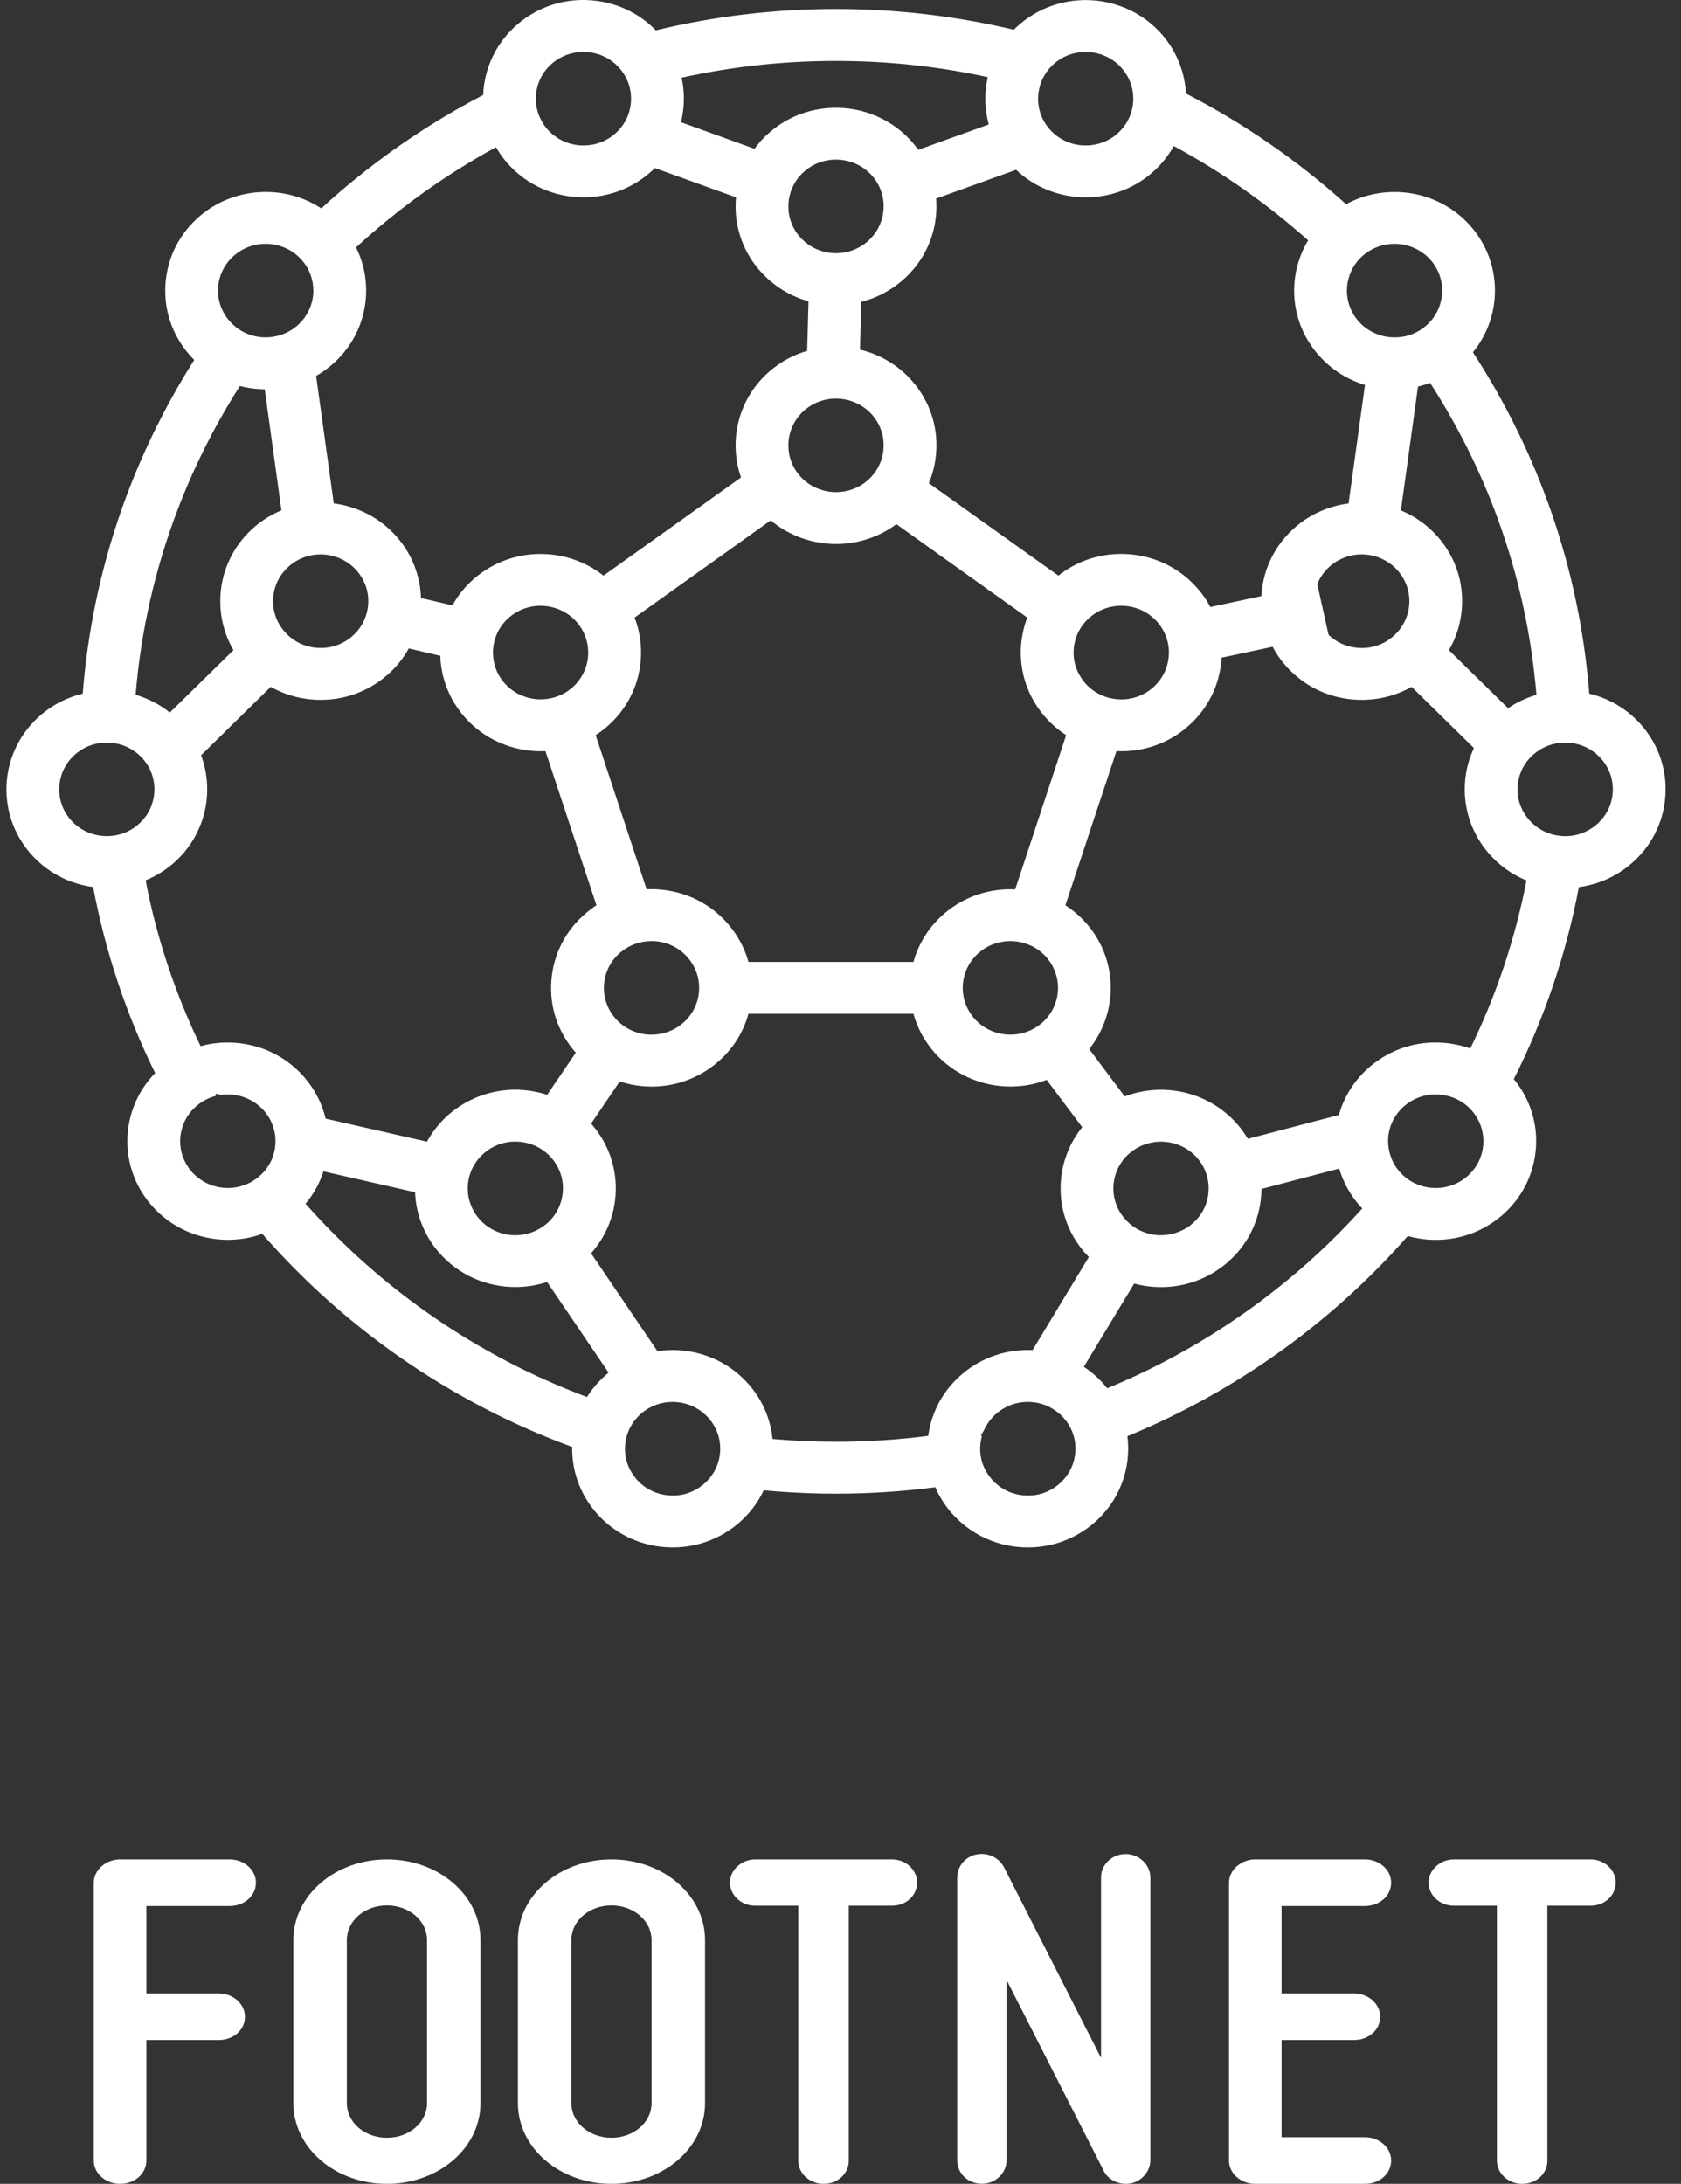 <?xml version="1.0" encoding="UTF-8"?>
<svg width="77px" height="100px" viewBox="0 0 77 100" version="1.1" xmlns="http://www.w3.org/2000/svg" xmlns:xlink="http://www.w3.org/1999/xlink">
    <rect x="0" y="0" width="77" height="100" fill="#333333" stroke="none"/>
    <title>Logotip-Blanc</title>
    <g id="Symbols" stroke="none" stroke-width="1" fill="none" fill-rule="evenodd">
        <g id="Header-Blanc" transform="translate(-682, -25)" fill="#FFFFFF">
            <g id="Logotip-Blanc" transform="translate(682, 25)">
                <path d="M4.295,98.933 L4.295,86.21 C4.295,85.631 4.847,85.143 5.499,85.143 L10.518,85.143 C11.196,85.143 11.723,85.631 11.723,86.21 C11.723,86.811 11.196,87.278 10.518,87.278 L6.704,87.278 L6.704,91.281 L10.017,91.281 C10.695,91.281 11.221,91.771 11.221,92.349 C11.221,92.95 10.695,93.417 10.017,93.417 L6.704,93.417 L6.704,98.933 C6.704,99.533 6.177,100 5.499,100 C4.847,100 4.295,99.533 4.295,98.933" id="Fill-1"></path>
                <path d="M15.887,88.835 L15.887,96.307 C15.887,97.187 16.703,97.89 17.724,97.89 C18.744,97.89 19.561,97.187 19.561,96.307 L19.561,88.835 C19.561,87.956 18.744,87.252 17.724,87.252 C16.703,87.252 15.887,87.956 15.887,88.835 M13.438,96.307 L13.438,88.835 C13.438,86.791 15.351,85.143 17.724,85.143 C20.096,85.143 22.009,86.791 22.009,88.835 L22.009,96.307 C22.009,98.351 20.096,100 17.724,100 C15.351,100 13.438,98.351 13.438,96.307" id="Fill-3"></path>
                <path d="M26.172,88.835 L26.172,96.307 C26.172,97.187 26.989,97.89 28.008,97.89 C29.029,97.89 29.845,97.187 29.845,96.307 L29.845,88.835 C29.845,87.956 29.029,87.252 28.008,87.252 C26.989,87.252 26.172,87.956 26.172,88.835 M23.723,96.307 L23.723,88.835 C23.723,86.791 25.636,85.143 28.008,85.143 C30.382,85.143 32.295,86.791 32.295,88.835 L32.295,96.307 C32.295,98.351 30.382,100 28.008,100 C25.636,100 23.723,98.351 23.723,96.307" id="Fill-5"></path>
                <path d="M50.551,99.392 C50.551,99.392 48.058,94.501 46.104,90.659 L46.104,98.923 C46.104,99.526 45.587,99.996 44.975,99.996 C44.339,99.996 43.846,99.526 43.846,98.923 L43.846,85.968 C43.846,85.477 44.198,85.03 44.716,84.919 C45.234,84.807 45.751,85.053 45.987,85.499 C45.987,85.499 48.481,90.391 50.434,94.233 L50.434,85.968 C50.434,85.388 50.929,84.897 51.563,84.897 C52.175,84.897 52.693,85.388 52.693,85.968 L52.693,98.923 C52.693,99.414 52.316,99.861 51.822,99.973 C51.305,100.085 50.763,99.839 50.551,99.392" id="Fill-9"></path>
                <path d="M40.853,85.143 C41.503,85.143 42.009,85.628 42.009,86.204 C42.009,86.801 41.503,87.265 40.853,87.265 L38.879,87.265 L38.879,98.939 C38.879,99.535 38.373,100 37.723,100 C37.098,100 36.567,99.535 36.567,98.939 L36.567,87.265 L34.593,87.265 C33.968,87.265 33.438,86.801 33.438,86.204 C33.438,85.628 33.968,85.143 34.593,85.143 L40.853,85.143 Z" id="Fill-7"></path>
                <path d="M57.5,85.143 L62.519,85.143 C63.197,85.143 63.723,85.631 63.723,86.21 C63.723,86.811 63.197,87.278 62.519,87.278 L58.704,87.278 L58.704,91.281 L62.017,91.281 C62.696,91.281 63.222,91.771 63.222,92.349 C63.222,92.95 62.696,93.417 62.017,93.417 L58.704,93.417 L58.704,97.865 L62.519,97.865 C63.197,97.865 63.723,98.354 63.723,98.933 C63.723,99.533 63.197,100 62.519,100 L57.5,100 C56.846,100 56.295,99.533 56.295,98.933 L56.295,86.21 C56.295,85.631 56.846,85.143 57.5,85.143" id="Fill-12"></path>
                <path d="M72.853,85.143 C73.503,85.143 74.009,85.628 74.009,86.204 C74.009,86.801 73.503,87.265 72.853,87.265 L70.879,87.265 L70.879,98.939 C70.879,99.535 70.373,100 69.723,100 C69.098,100 68.567,99.535 68.567,98.939 L68.567,87.265 L66.594,87.265 C65.968,87.265 65.438,86.801 65.438,86.204 C65.438,85.628 65.968,85.143 66.594,85.143 L72.853,85.143 Z" id="Fill-14"></path>
                <path d="M73.118,37.77 C72.989,37.879 72.851,37.971 72.704,38.044 C72.347,38.232 71.942,38.315 71.531,38.283 C71.073,38.249 70.647,38.08 70.302,37.794 C70.208,37.719 70.122,37.637 70.041,37.545 L70.041,37.543 C69.712,37.168 69.526,36.703 69.513,36.212 C69.511,36.137 69.513,36.062 69.518,35.985 C69.563,35.414 69.829,34.896 70.272,34.521 C70.341,34.463 70.413,34.409 70.486,34.363 C70.602,34.284 70.726,34.221 70.854,34.17 C71.122,34.059 71.408,34.003 71.694,34.003 C72.118,34.003 72.539,34.124 72.904,34.361 C73.066,34.467 73.216,34.598 73.349,34.748 C73.729,35.181 73.913,35.735 73.871,36.306 C73.827,36.877 73.561,37.398 73.118,37.77 L73.118,37.77 Z M67.348,48.013 C66.956,47.872 66.54,47.783 66.111,47.751 C64.879,47.657 63.697,48.044 62.765,48.831 C62.063,49.426 61.568,50.198 61.329,51.057 L57.161,52.148 C57.018,51.911 56.855,51.683 56.668,51.471 C55.367,49.985 53.283,49.535 51.519,50.207 L49.89,48.037 C51.228,46.375 51.228,43.955 49.767,42.288 C49.479,41.959 49.154,41.683 48.801,41.455 L51.139,34.395 C51.216,34.399 51.292,34.399 51.366,34.399 C52.467,34.399 53.519,34.02 54.359,33.308 C55.293,32.52 55.855,31.423 55.948,30.221 C55.951,30.187 55.953,30.151 55.953,30.117 L58.294,29.616 C58.454,29.921 58.653,30.211 58.888,30.477 C59.688,31.392 60.804,31.946 62.029,32.035 C62.147,32.045 62.265,32.047 62.381,32.047 C63.187,32.047 63.968,31.844 64.66,31.452 L67.515,34.254 C67.286,34.736 67.148,35.261 67.106,35.808 C67.015,37.01 67.407,38.177 68.208,39.092 L68.208,39.094 C68.683,39.636 69.267,40.052 69.922,40.316 C69.4,43.019 68.526,45.601 67.348,48.013 L67.348,48.013 Z M67.942,52.417 C67.897,52.988 67.631,53.508 67.188,53.883 C66.931,54.099 66.633,54.253 66.313,54.333 C66.084,54.394 65.845,54.415 65.603,54.394 C65.02,54.352 64.493,54.089 64.111,53.656 C64.057,53.595 64.007,53.53 63.961,53.465 C63.839,53.29 63.746,53.099 63.685,52.898 C63.618,52.693 63.583,52.477 63.583,52.257 C63.583,52.204 63.583,52.15 63.588,52.097 C63.632,51.526 63.901,51.006 64.342,50.631 C64.741,50.295 65.241,50.113 65.761,50.113 C65.818,50.113 65.872,50.116 65.929,50.121 C66.02,50.128 66.111,50.14 66.197,50.159 C66.599,50.234 66.966,50.42 67.262,50.694 C67.316,50.747 67.37,50.8 67.419,50.858 C67.695,51.173 67.868,51.548 67.924,51.947 C67.949,52.102 67.954,52.257 67.942,52.417 L67.942,52.417 Z M51.006,54.258 C51.021,54.06 51.063,53.869 51.129,53.687 C51.255,53.346 51.469,53.039 51.757,52.794 C52.142,52.47 52.608,52.301 53.078,52.281 C53.113,52.277 53.145,52.277 53.179,52.277 C53.699,52.277 54.216,52.456 54.625,52.811 C54.7,52.874 54.771,52.944 54.837,53.021 C55.217,53.455 55.402,54.009 55.357,54.58 C55.345,54.761 55.307,54.938 55.251,55.105 C55.128,55.466 54.906,55.787 54.605,56.044 C54.234,56.356 53.773,56.533 53.295,56.557 C53.204,56.564 53.11,56.564 53.019,56.557 C52.438,56.513 51.908,56.252 51.529,55.816 C51.4,55.671 51.294,55.514 51.213,55.347 C51.048,55.011 50.977,54.638 51.006,54.258 L51.006,54.258 Z M50.716,63.572 C50.669,63.511 50.62,63.451 50.568,63.392 C50.294,63.08 49.984,62.809 49.646,62.587 L51.952,58.776 C52.238,58.853 52.534,58.904 52.837,58.926 C52.954,58.933 53.071,58.938 53.189,58.938 C54.288,58.938 55.34,58.555 56.183,57.844 C57.114,57.058 57.678,55.961 57.769,54.757 C57.779,54.652 57.781,54.548 57.781,54.445 L61.344,53.511 C61.524,54.127 61.839,54.703 62.278,55.204 C62.317,55.25 62.359,55.294 62.401,55.337 C59.208,58.88 55.219,61.716 50.716,63.572 L50.716,63.572 Z M49.238,66.652 C49.166,67.145 48.917,67.614 48.506,67.963 C48.062,68.336 47.498,68.525 46.917,68.476 C46.337,68.433 45.805,68.171 45.426,67.736 C45.409,67.716 45.394,67.697 45.379,67.678 C45.029,67.254 44.862,66.724 44.904,66.178 C44.916,66.034 44.941,65.894 44.978,65.762 L44.978,65.759 L44.931,65.732 L45.069,65.502 C45.101,65.43 45.135,65.357 45.177,65.29 C45.232,65.19 45.298,65.096 45.37,65.006 C45.456,64.902 45.552,64.803 45.658,64.714 C46.057,64.375 46.555,64.195 47.077,64.195 C47.134,64.195 47.188,64.195 47.244,64.201 C47.584,64.225 47.905,64.324 48.188,64.493 C48.264,64.534 48.335,64.583 48.404,64.636 C48.523,64.723 48.634,64.825 48.735,64.941 C49.166,65.432 49.328,66.059 49.238,66.652 L49.238,66.652 Z M42.519,65.749 C41.136,65.928 39.725,66.02 38.294,66.02 C37.313,66.02 36.345,65.977 35.387,65.892 C35.298,64.999 34.938,64.123 34.298,63.392 C33.497,62.476 32.379,61.924 31.154,61.831 C30.802,61.807 30.454,61.819 30.114,61.871 L27.074,57.389 C27.727,56.658 28.119,55.742 28.195,54.757 C28.286,53.554 27.895,52.388 27.094,51.471 C27.089,51.463 27.082,51.459 27.077,51.451 L28.385,49.523 C28.742,49.639 29.114,49.714 29.498,49.743 C29.617,49.75 29.735,49.755 29.851,49.755 C30.949,49.755 32.001,49.373 32.844,48.661 C33.551,48.064 34.046,47.29 34.283,46.423 L41.841,46.423 C42.014,47.052 42.332,47.655 42.792,48.182 L42.792,48.185 C43.701,49.22 44.99,49.753 46.283,49.753 C46.845,49.753 47.41,49.653 47.944,49.448 L49.572,51.616 C49.006,52.317 48.663,53.169 48.594,54.081 C48.503,55.284 48.893,56.45 49.696,57.367 C49.755,57.435 49.814,57.498 49.875,57.561 L47.296,61.824 C46.114,61.771 44.98,62.151 44.08,62.913 C43.213,63.644 42.667,64.643 42.519,65.749 L42.519,65.749 Z M32.317,67.888 C32.29,67.915 32.263,67.939 32.233,67.963 C31.792,68.336 31.223,68.527 30.647,68.476 C30.065,68.433 29.535,68.171 29.156,67.736 C28.986,67.54 28.853,67.32 28.762,67.085 C28.673,66.85 28.626,66.599 28.626,66.342 C28.626,66.289 28.629,66.233 28.634,66.178 C28.673,65.677 28.883,65.212 29.235,64.856 C29.262,64.827 29.291,64.798 29.323,64.772 C29.343,64.749 29.365,64.733 29.387,64.714 C29.797,64.365 30.304,64.195 30.809,64.195 C31.179,64.195 31.548,64.288 31.876,64.469 C32.093,64.587 32.292,64.745 32.465,64.941 C32.632,65.132 32.758,65.345 32.846,65.568 C33.154,66.357 32.967,67.278 32.317,67.888 L32.317,67.888 Z M27.808,62.913 C27.444,63.222 27.133,63.579 26.889,63.971 C21.874,62.098 17.453,59.03 13.995,55.119 C14.367,54.679 14.643,54.178 14.817,53.639 L19.013,54.594 C19.05,55.579 19.415,56.562 20.119,57.367 C20.575,57.885 21.122,58.277 21.718,58.541 C22.317,58.802 22.96,58.935 23.608,58.935 C24.098,58.935 24.588,58.86 25.061,58.703 L27.877,62.855 C27.855,62.874 27.831,62.894 27.808,62.913 L27.808,62.913 Z M25.618,55.243 C25.492,55.543 25.296,55.819 25.029,56.044 C24.618,56.39 24.11,56.562 23.606,56.562 C22.992,56.562 22.383,56.31 21.952,55.816 C21.78,55.621 21.652,55.403 21.566,55.175 C21.26,54.386 21.455,53.465 22.112,52.859 C22.134,52.835 22.159,52.816 22.184,52.794 C22.585,52.456 23.078,52.271 23.61,52.274 C23.662,52.274 23.716,52.277 23.77,52.281 C24.35,52.325 24.879,52.586 25.261,53.021 C25.414,53.198 25.534,53.392 25.621,53.595 C25.845,54.125 25.84,54.72 25.618,55.243 L25.618,55.243 Z M10.78,47.751 C10.235,47.71 9.698,47.763 9.188,47.904 C8.038,45.52 7.18,42.975 6.67,40.313 C7.104,40.134 7.517,39.89 7.895,39.571 C9.387,38.307 9.853,36.301 9.21,34.584 L12.401,31.452 C12.987,31.784 13.647,31.985 14.342,32.035 C14.46,32.045 14.578,32.047 14.694,32.047 C15.795,32.047 16.845,31.668 17.688,30.954 C18.121,30.588 18.468,30.16 18.725,29.693 L20.168,30.03 C20.2,31.027 20.565,32.016 21.277,32.829 C22.184,33.867 23.472,34.399 24.766,34.399 C24.84,34.399 24.911,34.397 24.985,34.395 L27.321,41.455 C27.156,41.562 26.995,41.681 26.843,41.811 C25.911,42.597 25.347,43.694 25.256,44.899 C25.162,46.101 25.554,47.268 26.357,48.185 C26.362,48.192 26.37,48.197 26.374,48.204 L25.064,50.133 C24.707,50.016 24.335,49.941 23.95,49.912 C22.731,49.823 21.538,50.207 20.605,50.994 C20.166,51.367 19.814,51.802 19.558,52.279 L14.916,51.224 C14.751,50.525 14.414,49.869 13.923,49.31 C13.122,48.395 12.004,47.841 10.78,47.751 L10.78,47.751 Z M12.445,53.099 C12.433,53.126 12.42,53.152 12.408,53.179 C12.277,53.445 12.095,53.682 11.858,53.881 C11.415,54.256 10.863,54.425 10.319,54.396 C9.745,54.367 9.185,54.115 8.782,53.656 C8.439,53.261 8.252,52.775 8.252,52.262 C8.252,52.206 8.254,52.153 8.259,52.097 C8.274,51.892 8.321,51.693 8.392,51.504 C8.518,51.171 8.73,50.873 9.013,50.634 C9.269,50.416 9.562,50.268 9.87,50.188 L9.895,50.082 L10.136,50.137 C10.213,50.125 10.289,50.121 10.366,50.118 C10.388,50.116 10.412,50.116 10.435,50.116 C10.863,50.116 11.292,50.239 11.659,50.483 C11.814,50.588 11.96,50.711 12.09,50.858 C12.47,51.294 12.657,51.846 12.613,52.417 C12.593,52.656 12.539,52.886 12.445,53.099 L12.445,53.099 Z M6.315,37.77 C6.308,37.777 6.298,37.785 6.291,37.79 C5.598,38.361 4.642,38.433 3.884,38.046 C3.644,37.923 3.425,37.756 3.238,37.543 C2.455,36.648 2.558,35.293 3.47,34.521 C3.539,34.463 3.61,34.409 3.684,34.361 C4.401,33.889 5.332,33.889 6.047,34.327 C6.067,34.339 6.084,34.351 6.104,34.363 L6.104,34.366 C6.264,34.467 6.414,34.596 6.547,34.748 C7.052,35.324 7.19,36.094 6.978,36.771 C6.865,37.146 6.64,37.494 6.315,37.77 L6.315,37.77 Z M10.989,17.675 C11.26,17.747 11.541,17.793 11.826,17.813 C11.925,17.82 12.026,17.825 12.125,17.825 L12.891,23.371 C12.462,23.547 12.056,23.792 11.686,24.104 C9.991,25.539 9.622,27.929 10.693,29.771 L7.781,32.626 C7.308,32.251 6.774,31.98 6.212,31.815 C6.638,26.654 8.333,21.839 10.989,17.675 L10.989,17.675 Z M9.993,13.147 C10.035,12.576 10.304,12.056 10.748,11.681 C11.146,11.345 11.644,11.163 12.166,11.163 C12.221,11.163 12.277,11.166 12.332,11.17 C12.539,11.185 12.74,11.229 12.93,11.299 C13.273,11.422 13.578,11.63 13.825,11.909 C14.167,12.296 14.349,12.785 14.352,13.292 C14.354,13.351 14.352,13.409 14.347,13.467 C14.345,13.505 14.34,13.544 14.335,13.583 C14.33,13.614 14.325,13.646 14.32,13.677 C14.315,13.711 14.307,13.747 14.298,13.781 C14.253,13.975 14.182,14.161 14.083,14.333 L14.083,14.335 C14.073,14.352 14.066,14.369 14.054,14.384 C14.039,14.413 14.022,14.442 14.002,14.471 C13.972,14.519 13.938,14.565 13.901,14.611 C13.898,14.616 13.893,14.623 13.889,14.628 C13.847,14.681 13.8,14.735 13.75,14.783 C13.726,14.81 13.701,14.834 13.674,14.858 C13.65,14.882 13.62,14.906 13.593,14.931 C13.3,15.18 12.947,15.342 12.576,15.41 C12.391,15.446 12.199,15.458 12.006,15.444 C11.933,15.439 11.861,15.429 11.792,15.417 L11.789,15.417 C11.785,15.417 11.78,15.415 11.775,15.415 C11.726,15.405 11.674,15.395 11.627,15.383 C11.612,15.378 11.597,15.376 11.583,15.371 C11.531,15.357 11.479,15.342 11.427,15.323 C11.371,15.303 11.312,15.279 11.257,15.255 C11.233,15.243 11.208,15.233 11.186,15.221 C11.161,15.209 11.134,15.194 11.109,15.18 C11.1,15.175 11.09,15.17 11.082,15.163 C11.031,15.136 10.981,15.108 10.935,15.074 C10.89,15.044 10.846,15.011 10.802,14.977 C10.701,14.897 10.605,14.805 10.516,14.706 C10.439,14.616 10.37,14.524 10.309,14.425 C10.099,14.091 9.986,13.709 9.986,13.312 C9.986,13.256 9.988,13.203 9.993,13.147 L9.993,13.147 Z M16.175,29.096 C16.155,29.115 16.133,29.134 16.111,29.154 C15.581,29.601 14.894,29.756 14.258,29.63 C13.797,29.539 13.364,29.304 13.034,28.926 C12.78,28.636 12.62,28.3 12.549,27.949 C12.401,27.223 12.642,26.444 13.246,25.923 C13.253,25.916 13.258,25.909 13.265,25.904 C13.674,25.558 14.182,25.386 14.684,25.386 C15.012,25.386 15.34,25.459 15.64,25.602 C15.901,25.725 16.141,25.902 16.343,26.132 C16.517,26.332 16.648,26.555 16.737,26.79 C17.03,27.578 16.833,28.498 16.175,29.096 L16.175,29.096 Z M26.941,29.797 C26.963,30.298 26.806,30.804 26.473,31.21 C26.392,31.317 26.296,31.414 26.187,31.506 C25.613,31.992 24.854,32.13 24.174,31.944 C23.773,31.835 23.399,31.612 23.108,31.281 C22.933,31.08 22.802,30.857 22.713,30.625 C22.42,29.834 22.617,28.914 23.275,28.314 C23.295,28.297 23.317,28.278 23.339,28.258 C23.96,27.731 24.8,27.612 25.522,27.874 C25.857,27.995 26.168,28.198 26.416,28.484 C26.751,28.866 26.924,29.33 26.941,29.797 L26.941,29.797 Z M15.17,16.731 C16.101,15.945 16.665,14.848 16.759,13.646 C16.82,12.835 16.663,12.042 16.308,11.33 C18.239,9.554 20.39,8.01 22.719,6.74 C22.864,6.994 23.036,7.236 23.236,7.466 C24.145,8.504 25.433,9.036 26.727,9.036 C27.791,9.036 28.858,8.678 29.725,7.945 C29.819,7.865 29.91,7.783 29.996,7.696 L33.714,9.036 C33.603,10.215 33.96,11.432 34.805,12.397 L34.808,12.397 C35.416,13.094 36.197,13.564 37.035,13.796 L36.973,16.068 C36.372,16.24 35.798,16.54 35.293,16.968 C33.824,18.207 33.352,20.165 33.943,21.863 L27.643,26.359 C25.951,25.023 23.468,25.016 21.763,26.458 C21.329,26.824 20.981,27.254 20.725,27.721 L19.284,27.385 C19.252,26.39 18.888,25.396 18.175,24.583 C17.409,23.707 16.372,23.191 15.288,23.051 L14.48,17.215 C14.721,17.077 14.953,16.915 15.17,16.731 L15.17,16.731 Z M25.293,2.902 C25.296,2.9 25.298,2.897 25.3,2.895 C25.702,2.554 26.197,2.385 26.687,2.38 C26.7,2.377 26.709,2.377 26.722,2.377 C27.338,2.377 27.949,2.629 28.38,3.123 C28.644,3.425 28.814,3.785 28.878,4.168 C28.905,4.335 28.912,4.507 28.9,4.681 C28.897,4.71 28.895,4.737 28.892,4.766 C28.831,5.303 28.567,5.792 28.148,6.145 C27.828,6.416 27.451,6.578 27.062,6.636 C26.343,6.747 25.581,6.498 25.071,5.917 C25,5.838 24.938,5.753 24.881,5.666 C24.849,5.615 24.822,5.564 24.795,5.513 C24.625,5.201 24.544,4.86 24.544,4.521 C24.544,3.921 24.798,3.326 25.293,2.902 L25.293,2.902 Z M31.22,3.558 C33.497,3.055 35.865,2.789 38.294,2.789 C40.681,2.789 43.007,3.045 45.246,3.532 C45.081,4.243 45.096,4.988 45.291,5.7 L42.063,6.859 C41.975,6.735 41.881,6.617 41.78,6.503 C40.127,4.616 37.215,4.4 35.293,6.026 C35.01,6.264 34.766,6.529 34.561,6.813 L31.193,5.596 C31.253,5.356 31.292,5.109 31.312,4.858 C31.346,4.417 31.314,3.979 31.22,3.558 L31.22,3.558 Z M37.106,11.251 C36.936,11.142 36.779,11.008 36.638,10.849 C36.397,10.573 36.239,10.254 36.165,9.922 C35.995,9.174 36.239,8.359 36.87,7.826 C36.922,7.783 36.973,7.742 37.028,7.703 C37.808,7.156 38.86,7.185 39.612,7.739 C39.733,7.831 39.846,7.935 39.95,8.051 C40.329,8.487 40.514,9.041 40.469,9.61 C40.459,9.736 40.44,9.861 40.408,9.982 C40.299,10.406 40.06,10.783 39.718,11.076 C39.656,11.127 39.592,11.175 39.528,11.219 C38.794,11.715 37.836,11.715 37.106,11.251 L37.106,11.251 Z M39.323,18.505 C39.555,18.626 39.77,18.79 39.95,18.996 C40.329,19.429 40.514,19.983 40.469,20.554 C40.467,20.583 40.464,20.61 40.462,20.639 C40.4,21.176 40.136,21.665 39.718,22.018 C39.471,22.229 39.188,22.371 38.893,22.454 C38.395,22.594 37.86,22.553 37.387,22.342 C37.109,22.219 36.85,22.033 36.638,21.791 C36.266,21.367 36.094,20.837 36.113,20.317 C36.133,19.741 36.392,19.175 36.87,18.768 C36.88,18.761 36.887,18.754 36.897,18.747 C37.597,18.173 38.562,18.106 39.323,18.505 L39.323,18.505 Z M32.019,45.397 C31.989,45.77 31.866,46.121 31.659,46.423 C31.553,46.585 31.42,46.733 31.267,46.861 C30.866,47.2 30.361,47.379 29.841,47.379 C29.787,47.379 29.735,47.379 29.681,47.374 C29.099,47.33 28.57,47.069 28.188,46.634 C28.035,46.459 27.914,46.268 27.831,46.063 C27.697,45.755 27.641,45.419 27.668,45.075 C27.7,44.642 27.863,44.238 28.131,43.904 C28.217,43.8 28.313,43.701 28.419,43.612 C28.819,43.275 29.318,43.094 29.841,43.094 C29.895,43.094 29.95,43.094 30.006,43.098 C30.151,43.108 30.294,43.132 30.43,43.171 C30.844,43.282 31.213,43.512 31.497,43.839 C31.556,43.907 31.61,43.977 31.657,44.049 C31.93,44.444 32.056,44.916 32.019,45.397 L32.019,45.397 Z M48.464,45.235 C48.464,45.286 48.461,45.339 48.456,45.39 C48.456,45.412 48.454,45.434 48.451,45.455 C48.446,45.496 48.442,45.535 48.437,45.576 C48.432,45.605 48.425,45.634 48.419,45.663 C48.41,45.709 48.4,45.755 48.385,45.801 C48.373,45.85 48.358,45.898 48.341,45.944 C48.338,45.951 48.335,45.959 48.333,45.966 C48.329,45.98 48.323,45.995 48.316,46.009 C48.304,46.046 48.289,46.08 48.272,46.116 C48.183,46.312 48.06,46.498 47.91,46.663 C47.877,46.699 47.845,46.733 47.811,46.764 C47.776,46.798 47.742,46.83 47.705,46.861 C47.609,46.941 47.508,47.014 47.402,47.074 C47.35,47.105 47.296,47.135 47.242,47.159 C47.192,47.185 47.143,47.205 47.092,47.224 C47.084,47.229 47.077,47.231 47.069,47.234 C47.018,47.256 46.961,47.272 46.907,47.287 C46.85,47.306 46.793,47.321 46.734,47.33 C46.678,47.345 46.618,47.355 46.559,47.36 C46.501,47.369 46.444,47.374 46.384,47.374 C46.195,47.384 46.005,47.369 45.82,47.33 C45.746,47.314 45.672,47.294 45.598,47.27 C45.562,47.26 45.525,47.246 45.49,47.234 C45.419,47.207 45.35,47.175 45.281,47.142 L45.278,47.139 C45.175,47.088 45.074,47.028 44.98,46.958 C44.948,46.933 44.916,46.909 44.886,46.885 C44.825,46.835 44.766,46.781 44.709,46.723 C44.68,46.694 44.653,46.665 44.626,46.634 C44.566,46.566 44.512,46.496 44.465,46.423 C43.972,45.699 43.984,44.761 44.463,44.049 C44.571,43.89 44.702,43.742 44.857,43.612 C45.108,43.398 45.394,43.253 45.692,43.173 C46.481,42.956 47.365,43.188 47.937,43.837 C47.956,43.858 47.974,43.88 47.991,43.904 C48.308,44.296 48.464,44.768 48.464,45.235 L48.464,45.235 Z M46.501,40.727 C45.365,40.672 44.207,41.027 43.28,41.811 C42.556,42.421 42.075,43.207 41.841,44.049 L34.285,44.049 C34.108,43.408 33.785,42.808 33.33,42.288 C32.529,41.373 31.413,40.821 30.188,40.73 C29.996,40.715 29.806,40.712 29.619,40.722 L27.284,33.662 C27.449,33.557 27.609,33.439 27.764,33.308 C28.695,32.52 29.259,31.423 29.351,30.221 C29.402,29.551 29.304,28.89 29.067,28.28 L35.305,23.828 C36.155,24.544 37.225,24.91 38.299,24.91 C39.267,24.91 40.24,24.612 41.06,24.002 L47.055,28.28 C46.902,28.679 46.806,29.105 46.771,29.543 C46.68,30.748 47.072,31.914 47.873,32.829 C48.156,33.153 48.481,33.434 48.836,33.664 L46.501,40.727 Z M53.537,30.042 C53.519,30.257 53.47,30.467 53.394,30.664 C53.265,30.985 53.058,31.276 52.783,31.508 C52.736,31.549 52.687,31.586 52.637,31.619 C52.632,31.624 52.63,31.627 52.625,31.629 C52.583,31.661 52.541,31.687 52.497,31.714 C52.494,31.716 52.494,31.716 52.492,31.716 C52.47,31.731 52.45,31.743 52.428,31.752 C52.386,31.777 52.342,31.798 52.3,31.818 C52.258,31.84 52.216,31.856 52.172,31.873 C52.169,31.876 52.164,31.878 52.159,31.878 C52.137,31.888 52.113,31.898 52.088,31.905 C52.041,31.922 51.994,31.937 51.948,31.949 C51.876,31.968 51.805,31.985 51.73,31.994 C51.676,32.007 51.622,32.011 51.568,32.016 C51.506,32.023 51.442,32.026 51.378,32.026 C51.319,32.026 51.258,32.023 51.196,32.019 C50.615,31.977 50.085,31.714 49.706,31.281 C49.686,31.256 49.666,31.232 49.649,31.208 C49.611,31.167 49.577,31.121 49.55,31.075 C49.54,31.063 49.533,31.051 49.526,31.039 C49.501,31.002 49.479,30.966 49.457,30.927 C49.427,30.879 49.403,30.831 49.377,30.78 C49.363,30.746 49.348,30.715 49.336,30.68 C49.323,30.654 49.314,30.63 49.304,30.603 C49.294,30.581 49.286,30.56 49.281,30.538 C49.267,30.499 49.254,30.458 49.245,30.419 C49.23,30.368 49.22,30.315 49.211,30.262 C49.198,30.201 49.191,30.141 49.185,30.078 C49.178,30.015 49.176,29.952 49.176,29.887 C49.176,29.855 49.176,29.826 49.181,29.797 C49.178,29.773 49.181,29.746 49.183,29.722 C49.227,29.151 49.494,28.631 49.937,28.256 C50.136,28.087 50.361,27.959 50.6,27.871 C50.721,27.828 50.844,27.794 50.97,27.772 C51.097,27.75 51.225,27.738 51.356,27.738 C51.413,27.738 51.467,27.741 51.524,27.745 C52.038,27.782 52.514,27.992 52.879,28.343 C52.926,28.387 52.972,28.435 53.014,28.484 C53.394,28.919 53.581,29.471 53.537,30.042 L53.537,30.042 Z M46.544,7.776 C47.424,8.611 48.577,9.036 49.735,9.036 C50.797,9.036 51.866,8.678 52.731,7.945 C53.164,7.58 53.509,7.151 53.766,6.687 C55.99,7.889 58.055,9.341 59.92,11.006 C58.944,12.627 59.073,14.749 60.393,16.254 C60.792,16.712 61.272,17.079 61.804,17.343 C62.036,17.457 62.275,17.554 62.524,17.626 L61.773,23.054 C60.913,23.163 60.078,23.511 59.373,24.104 C58.442,24.892 57.878,25.989 57.786,27.191 C57.784,27.225 57.781,27.262 57.781,27.295 L55.441,27.796 C55.281,27.491 55.081,27.201 54.847,26.935 C54.046,26.02 52.93,25.466 51.703,25.377 C50.528,25.292 49.392,25.638 48.481,26.359 L42.546,22.124 C42.731,21.687 42.844,21.217 42.881,20.731 C42.975,19.528 42.583,18.359 41.78,17.445 C41.132,16.707 40.292,16.223 39.392,16.01 L39.454,13.823 C40.112,13.656 40.743,13.341 41.294,12.876 C42.226,12.09 42.79,10.991 42.881,9.789 C42.898,9.554 42.898,9.322 42.881,9.092 L46.544,7.776 Z M47.589,4.131 C47.673,3.667 47.917,3.229 48.308,2.895 C48.772,2.503 49.355,2.336 49.922,2.387 C50.316,2.421 50.701,2.559 51.028,2.796 L51.031,2.799 C51.159,2.893 51.277,2.999 51.386,3.123 C51.469,3.219 51.543,3.321 51.607,3.427 C52.019,4.105 52.009,4.954 51.603,5.62 C51.497,5.794 51.363,5.956 51.203,6.101 C51.189,6.116 51.171,6.13 51.154,6.145 C50.721,6.51 50.178,6.68 49.646,6.66 C49.062,6.638 48.488,6.387 48.077,5.917 C47.806,5.61 47.644,5.249 47.579,4.877 C47.537,4.63 47.54,4.376 47.589,4.131 L47.589,4.131 Z M61.763,12.787 C61.866,12.371 62.1,11.981 62.455,11.681 C62.778,11.41 63.16,11.246 63.551,11.19 C64.271,11.083 65.027,11.333 65.535,11.909 C66.052,12.501 66.183,13.295 65.946,13.987 C65.833,14.326 65.63,14.643 65.343,14.897 C65.33,14.906 65.315,14.919 65.303,14.931 C64.943,15.236 64.512,15.415 64.039,15.444 C63.934,15.453 63.825,15.451 63.716,15.444 C63.411,15.422 63.12,15.339 62.859,15.199 C62.62,15.081 62.403,14.914 62.223,14.706 C61.746,14.159 61.598,13.44 61.763,12.787 L61.763,12.787 Z M64.552,27.69 C64.544,27.779 64.532,27.866 64.515,27.951 C64.421,28.418 64.172,28.839 63.797,29.154 C63.512,29.398 63.169,29.563 62.807,29.633 C62.613,29.672 62.413,29.684 62.211,29.667 C61.696,29.63 61.221,29.42 60.856,29.069 L60.339,26.748 C60.467,26.427 60.673,26.139 60.949,25.904 C61.095,25.781 61.255,25.679 61.42,25.602 C61.721,25.459 62.046,25.386 62.371,25.386 C62.893,25.386 63.411,25.568 63.817,25.921 C63.892,25.986 63.963,26.056 64.029,26.132 C64.409,26.565 64.594,27.119 64.552,27.69 L64.552,27.69 Z M70.378,31.818 C69.922,31.951 69.484,32.154 69.08,32.43 L66.369,29.773 C66.705,29.197 66.909,28.551 66.961,27.869 C67.055,26.664 66.663,25.498 65.862,24.583 C65.384,24.039 64.803,23.634 64.17,23.373 L64.953,17.701 C65.14,17.658 65.325,17.602 65.507,17.532 C68.217,21.73 69.947,26.596 70.378,31.818 L70.378,31.818 Z M75.182,33.197 C74.535,32.459 73.694,31.975 72.797,31.762 C72.349,26.042 70.452,20.716 67.469,16.133 C68.829,14.471 68.833,12.034 67.368,10.36 C65.924,8.712 63.524,8.339 61.659,9.351 C59.457,7.367 56.993,5.658 54.322,4.282 C54.273,3.316 53.908,2.36 53.219,1.572 C51.566,-0.316 48.651,-0.529 46.729,1.095 C46.628,1.182 46.529,1.269 46.439,1.363 C43.825,0.742 41.097,0.413 38.294,0.413 C35.451,0.413 32.689,0.751 30.043,1.39 C29.257,0.584 28.21,0.098 27.069,0.013 C25.837,-0.079 24.655,0.308 23.724,1.095 C22.719,1.947 22.179,3.137 22.132,4.349 C19.429,5.758 16.936,7.507 14.716,9.542 C14.066,9.116 13.315,8.86 12.514,8.802 C11.292,8.715 10.099,9.094 9.168,9.881 C8.237,10.67 7.673,11.766 7.582,12.968 C7.49,14.173 7.882,15.339 8.683,16.254 C8.752,16.334 8.823,16.409 8.897,16.482 C6.039,20.985 4.226,26.187 3.79,31.762 C3.11,31.924 2.46,32.241 1.893,32.72 C-0.031,34.346 -0.248,37.204 1.405,39.094 C1.861,39.612 2.408,40.004 3.007,40.268 C3.411,40.444 3.834,40.56 4.266,40.618 C4.83,43.614 5.795,46.472 7.106,49.136 C6.372,49.891 5.929,50.863 5.847,51.918 C5.756,53.123 6.148,54.29 6.949,55.204 C7.858,56.24 9.143,56.772 10.439,56.772 C10.971,56.772 11.504,56.683 12.014,56.499 C15.795,60.832 20.669,64.225 26.209,66.257 C26.19,67.368 26.579,68.435 27.323,69.287 C28.124,70.201 29.24,70.753 30.467,70.845 C30.583,70.855 30.701,70.857 30.817,70.857 C31.918,70.857 32.97,70.475 33.812,69.763 C34.325,69.33 34.717,68.808 34.983,68.242 C36.072,68.343 37.178,68.397 38.294,68.397 C39.836,68.397 41.356,68.297 42.844,68.103 C43.026,68.527 43.278,68.926 43.593,69.287 C44.396,70.201 45.512,70.756 46.737,70.845 C46.855,70.855 46.971,70.857 47.087,70.857 C48.188,70.857 49.24,70.475 50.082,69.763 C51.294,68.737 51.829,67.221 51.642,65.766 C56.618,63.717 61.009,60.554 64.485,56.598 C64.786,56.683 65.098,56.738 65.421,56.762 C65.54,56.772 65.655,56.774 65.774,56.774 C66.872,56.774 67.924,56.395 68.767,55.683 C69.698,54.894 70.26,53.798 70.353,52.596 C70.442,51.437 70.085,50.312 69.341,49.414 C70.723,46.67 71.738,43.718 72.322,40.621 C73.194,40.507 74.012,40.147 74.694,39.571 C75.626,38.784 76.19,37.688 76.281,36.483 C76.375,35.28 75.983,34.114 75.182,33.197 L75.182,33.197 Z" id="Fill-16"></path>
            </g>
        </g>
    </g>
</svg>